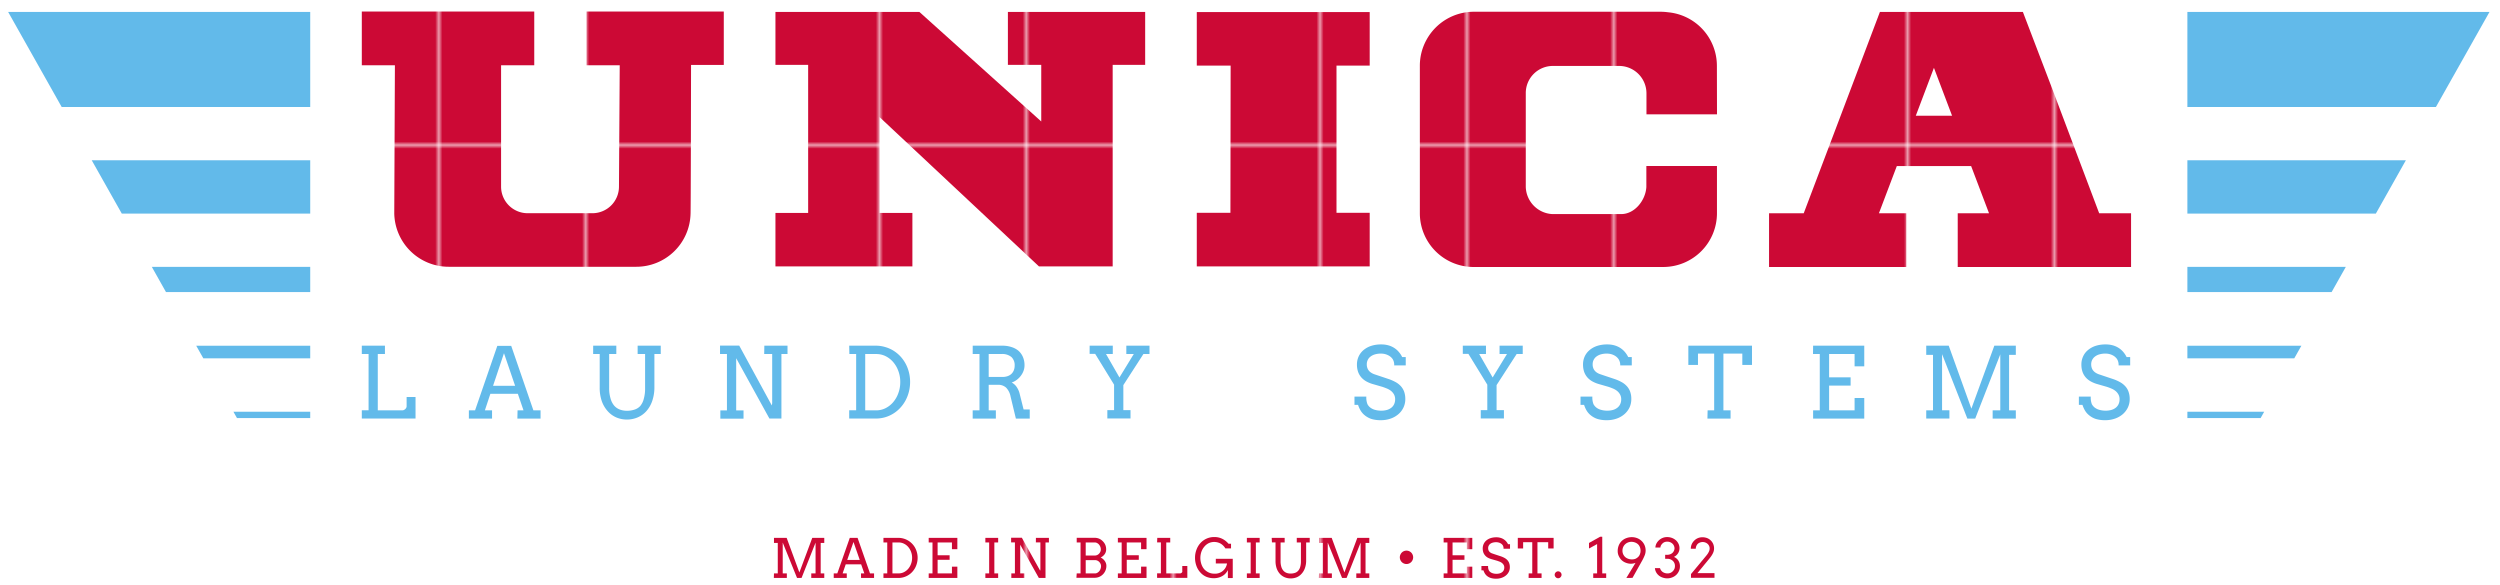 <?xml version="1.0" encoding="UTF-8"?> <svg xmlns="http://www.w3.org/2000/svg" xmlns:xlink="http://www.w3.org/1999/xlink" id="Laag_1" data-name="Laag 1" viewBox="0 0 697.89 163.28"><defs><style>.cls-1{fill:none;}.cls-2{fill:#cc0935;}.cls-3{fill:#62baea;}.cls-4{fill:url(#Nieuwe_patroonstaal_1);}</style><pattern id="Nieuwe_patroonstaal_1" data-name="Nieuwe patroonstaal 1" width="40.41" height="40.41" patternUnits="userSpaceOnUse" viewBox="0 0 40.41 40.41"><rect class="cls-1" width="40.41" height="40.41"></rect><rect class="cls-2" width="40.41" height="40.41"></rect></pattern></defs><title>logo-unica</title><path class="cls-3" d="M101,96.5h6.46v2.33h-2v15.72h6.87a.92.92,0,0,0,.42-.1,1.42,1.42,0,0,0,.38-.26,1.25,1.25,0,0,0,.28-.37.92.92,0,0,0,.1-.42v-2.57H116v6H101v-2.31h1.89V98.83H101Z"></path><path class="cls-3" d="M144.48,114.55h1.66l-1.58-4.62h-7.67l-1.53,4.62h2v2.31h-6.47v-2.31h1.73l6.21-18h3.88l6.19,18h2v2.31h-6.47Zm-6.84-6.85h6.16l-3.11-9.1Z"></path><path class="cls-3" d="M165.59,96.5h6.46v2.33h-2v9.48a9.81,9.81,0,0,0,.38,2.9,5.27,5.27,0,0,0,1,2,3.93,3.93,0,0,0,1.58,1.11,5.66,5.66,0,0,0,2,.35,6.51,6.51,0,0,0,2.07-.31,3.72,3.72,0,0,0,1.63-1,5,5,0,0,0,1-2,10.37,10.37,0,0,0,.37-3V98.83H178V96.5h6.45v2.33h-1.77V108a11.76,11.76,0,0,1-.6,3.91,8.39,8.39,0,0,1-1.64,2.86,6.9,6.9,0,0,1-2.44,1.75,7.66,7.66,0,0,1-3,.6,7.47,7.47,0,0,1-2.95-.59,6.88,6.88,0,0,1-2.39-1.73A8.36,8.36,0,0,1,168,112a11.22,11.22,0,0,1-.59-3.77V98.83h-1.83Z"></path><path class="cls-3" d="M213.37,96.5h6.47v2.33h-1.7v18h-3.36L205.51,100v14.57h2.05v2.31h-6.47v-2.31h1.84V98.83H201V96.48h5.36l9.1,16.71.1-.64V98.83h-2.23Z"></path><path class="cls-3" d="M237.06,96.5h7.41a9,9,0,0,1,2.61.37,9.32,9.32,0,0,1,2.3,1,9.69,9.69,0,0,1,1.93,1.57,10,10,0,0,1,1.48,2.05,10.3,10.3,0,0,1,.94,2.43,10.83,10.83,0,0,1,.33,2.69,11,11,0,0,1-.33,2.72,10.63,10.63,0,0,1-.94,2.45,9.86,9.86,0,0,1-1.48,2.07,9.18,9.18,0,0,1-1.93,1.6,9.11,9.11,0,0,1-4.91,1.39h-7.41v-2.31H239V98.83h-1.89Zm4.47,2.33v15.72h3.1a5.69,5.69,0,0,0,2.6-.62,6.74,6.74,0,0,0,2.12-1.68,8,8,0,0,0,1.43-2.51,8.84,8.84,0,0,0,.53-3.11,8.56,8.56,0,0,0-.53-3.06,7.86,7.86,0,0,0-1.43-2.48,6.68,6.68,0,0,0-2.12-1.66,5.8,5.8,0,0,0-2.6-.6Z"></path><path class="cls-3" d="M271.54,96.5h8.3a8,8,0,0,1,2.45.36,5.72,5.72,0,0,1,1.95,1,4.82,4.82,0,0,1,1.28,1.72A5.74,5.74,0,0,1,286,102a4.42,4.42,0,0,1-.27,1.51,5.13,5.13,0,0,1-.75,1.38,5.6,5.6,0,0,1-1.14,1.14,5,5,0,0,1-1.43.76,2.75,2.75,0,0,1,.66.43,3.42,3.42,0,0,1,.64.67,5.48,5.48,0,0,1,.53.9,4.61,4.61,0,0,1,.39,1.08l1.11,4.43h1.72l0,2.55h-3.87l-1.49-6.19a4.83,4.83,0,0,0-1.24-2.45,3.22,3.22,0,0,0-2.28-.79H276v7.12h2v2.31h-6.47v-2.31h1.9V98.83h-1.9ZM276,98.83v6.4h3.83a4.24,4.24,0,0,0,1.37-.2,3,3,0,0,0,1.08-.6,2.89,2.89,0,0,0,.71-1,3.55,3.55,0,0,0,.26-1.39,3.1,3.1,0,0,0-.9-2.37,4,4,0,0,0-2.84-.84Z"></path><path class="cls-3" d="M304.18,96.5h6.46v2.33h-1.89l3.75,6.54,4-6.54h-2.08V96.5h6.47v2.33h-1.7l-5.6,8.67v7h2v2.31h-6.47v-2.31H311v-7.12l-5.28-8.6h-1.55Z"></path><path class="cls-3" d="M388.78,100.26a3.29,3.29,0,0,0-.93-.9,4.62,4.62,0,0,0-1.11-.49,4.57,4.57,0,0,0-1.21-.16,5.76,5.76,0,0,0-1.75.23,3.72,3.72,0,0,0-1.24.64,2.56,2.56,0,0,0-.74.94,2.59,2.59,0,0,0-.25,1.13,2.86,2.86,0,0,0,.31,1.43,2.52,2.52,0,0,0,.78.87,4.05,4.05,0,0,0,1,.52l1.1.37,2.66.89a12.17,12.17,0,0,1,2.11.89,5.74,5.74,0,0,1,1.53,1.17,4.75,4.75,0,0,1,.94,1.56,6.19,6.19,0,0,1,.32,2.06,5.41,5.41,0,0,1-.51,2.34,5.53,5.53,0,0,1-1.41,1.86,6.64,6.64,0,0,1-2.16,1.24,8.15,8.15,0,0,1-2.76.45,8.82,8.82,0,0,1-2.63-.35,5.87,5.87,0,0,1-1.83-1,4.94,4.94,0,0,1-1.19-1.36,7.55,7.55,0,0,1-.7-1.57h-1v-2.31h3.31a5.06,5.06,0,0,0,.31,2.11,2.85,2.85,0,0,0,.86,1,3.77,3.77,0,0,0,1.31.61,6.36,6.36,0,0,0,1.69.21,5.76,5.76,0,0,0,1.61-.21,3.62,3.62,0,0,0,1.22-.63,2.66,2.66,0,0,0,.77-1,3.11,3.11,0,0,0,.27-1.32,2.72,2.72,0,0,0-.33-1.39,3.51,3.51,0,0,0-.86-1,5,5,0,0,0-1.15-.65c-.42-.17-.82-.32-1.21-.45l-2.87-.83a8.52,8.52,0,0,1-1.73-.75,5.22,5.22,0,0,1-1.34-1.12,4.8,4.8,0,0,1-.87-1.53,6.35,6.35,0,0,1-.3-2,5.36,5.36,0,0,1,.45-2.19,5.18,5.18,0,0,1,1.31-1.78,6.48,6.48,0,0,1,2.13-1.21,8.71,8.71,0,0,1,2.87-.43,7.16,7.16,0,0,1,2,.25,5.89,5.89,0,0,1,1.63.72,5.53,5.53,0,0,1,1.29,1.12,6.21,6.21,0,0,1,.94,1.43h1V102H389.2A3.1,3.1,0,0,0,388.78,100.26Z"></path><path class="cls-3" d="M408.35,96.5h6.47v2.33h-1.89l3.75,6.54,4-6.54h-2.07V96.5h6.47v2.33h-1.7l-5.6,8.67v7h2.05v2.31h-6.47v-2.31h1.83v-7.12l-5.28-8.6h-1.56Z"></path><path class="cls-3" d="M451.83,100.26a3.29,3.29,0,0,0-.93-.9,4.3,4.3,0,0,0-1.11-.49,4.52,4.52,0,0,0-1.21-.16,5.8,5.8,0,0,0-1.75.23,3.82,3.82,0,0,0-1.24.64,2.66,2.66,0,0,0-.74.94,2.59,2.59,0,0,0-.25,1.13,2.86,2.86,0,0,0,.31,1.43,2.63,2.63,0,0,0,.78.87,4.12,4.12,0,0,0,1.05.52l1.09.37,2.66.89a11.85,11.85,0,0,1,2.11.89,5.74,5.74,0,0,1,1.53,1.17,4.59,4.59,0,0,1,.94,1.56,5.94,5.94,0,0,1,.32,2.06,5.55,5.55,0,0,1-.5,2.34,5.7,5.7,0,0,1-1.42,1.86,6.54,6.54,0,0,1-2.16,1.24,8.09,8.09,0,0,1-2.75.45,8.77,8.77,0,0,1-2.63-.35,5.82,5.82,0,0,1-1.84-1,4.94,4.94,0,0,1-1.19-1.36,7.5,7.5,0,0,1-.69-1.57h-1v-2.31h3.31a5.06,5.06,0,0,0,.31,2.11,3,3,0,0,0,.86,1,3.82,3.82,0,0,0,1.32.61,6.23,6.23,0,0,0,1.68.21,5.76,5.76,0,0,0,1.61-.21,3.53,3.53,0,0,0,1.22-.63,2.69,2.69,0,0,0,.78-1,3.11,3.11,0,0,0,.27-1.32,2.72,2.72,0,0,0-.34-1.39,3.36,3.36,0,0,0-.86-1,4.81,4.81,0,0,0-1.15-.65q-.63-.26-1.2-.45l-2.88-.83a8.77,8.77,0,0,1-1.73-.75,5.22,5.22,0,0,1-1.34-1.12,4.78,4.78,0,0,1-.86-1.53,6.35,6.35,0,0,1-.3-2,5.36,5.36,0,0,1,.44-2.19,5.08,5.08,0,0,1,1.32-1.78,6.33,6.33,0,0,1,2.12-1.21,8.75,8.75,0,0,1,2.87-.43,7.23,7.23,0,0,1,2,.25,6.17,6.17,0,0,1,1.63.72,6,6,0,0,1,1.29,1.12,6.93,6.93,0,0,1,.94,1.43h1V102h-3.22A3.1,3.1,0,0,0,451.83,100.26Z"></path><path class="cls-3" d="M476.69,114.55h1.83V98.71H474v3.16h-2.69V96.5h17.77v5.37h-2.7V98.71H481.1v15.84h2v2.31h-6.46Z"></path><path class="cls-3" d="M506.14,96.5h14.28v5.76h-2.7V98.83h-7.11v6.51h6v2.31h-6v6.9h7.11v-3.44h2.7v5.75H506.14v-2.31H508V98.83h-1.89Z"></path><path class="cls-3" d="M537.72,114.55h1.89V99.07h-1.89V96.5H544l6.32,17.58,6.41-17.58h6v2.57h-1.88v15.48h1.88v2.31h-6.47v-2.31h2.13V98.92l-7,17.94H549.2l-7.06-18v15.67h2.05v2.31h-6.47Z"></path><path class="cls-3" d="M591,100.26a3.4,3.4,0,0,0-.92-.9,4.3,4.3,0,0,0-2.32-.65,5.76,5.76,0,0,0-1.75.23,3.62,3.62,0,0,0-1.24.64,2.69,2.69,0,0,0-.75.94,2.74,2.74,0,0,0-.25,1.13,3,3,0,0,0,.31,1.43,2.74,2.74,0,0,0,.78.87,4.29,4.29,0,0,0,1,.52l1.1.37,2.65.89a11.85,11.85,0,0,1,2.11.89,5.74,5.74,0,0,1,1.53,1.17,4.43,4.43,0,0,1,.94,1.56,5.94,5.94,0,0,1,.33,2.06,5.41,5.41,0,0,1-.51,2.34,5.81,5.81,0,0,1-1.41,1.86,6.69,6.69,0,0,1-2.17,1.24,8.05,8.05,0,0,1-2.75.45,8.82,8.82,0,0,1-2.63-.35,5.66,5.66,0,0,1-1.83-1,4.78,4.78,0,0,1-1.19-1.36,7.55,7.55,0,0,1-.7-1.57h-1v-2.31h3.32a5.27,5.27,0,0,0,.3,2.11,3.06,3.06,0,0,0,.86,1,3.82,3.82,0,0,0,1.32.61,6.33,6.33,0,0,0,1.68.21,5.71,5.71,0,0,0,1.61-.21,3.58,3.58,0,0,0,1.23-.63,2.77,2.77,0,0,0,.77-1,3.11,3.11,0,0,0,.27-1.32,2.63,2.63,0,0,0-.34-1.39,3.36,3.36,0,0,0-.86-1,4.81,4.81,0,0,0-1.15-.65q-.61-.26-1.2-.45l-2.88-.83a8.77,8.77,0,0,1-1.73-.75,5.22,5.22,0,0,1-1.34-1.12,4.78,4.78,0,0,1-.86-1.53,6.35,6.35,0,0,1-.3-2,5.36,5.36,0,0,1,.45-2.19,4.93,4.93,0,0,1,1.31-1.78,6.53,6.53,0,0,1,2.12-1.21,8.81,8.81,0,0,1,2.88-.43,7.16,7.16,0,0,1,2,.25,6,6,0,0,1,1.63.72,5.53,5.53,0,0,1,1.29,1.12,6.55,6.55,0,0,1,.94,1.43h1V102h-3.23A3.1,3.1,0,0,0,591,100.26Z"></path><path class="cls-4" d="M216.06,160.07h1.06v-8.51h-1.06v-1.41h3.54l3.55,9.66,3.6-9.66h3.35v1.41h-1v8.51h1v1.27h-3.63v-1.27h1.2v-8.59l-3.91,9.86H222.5l-4-9.88v8.61h1.15v1.27h-3.63Z"></path><path class="cls-4" d="M240.35,160.07h.93l-.89-2.54h-4.3l-.87,2.54h1.16v1.27h-3.64v-1.27h1l3.48-9.92h2.18l3.47,9.92H244v1.27h-3.63Zm-3.84-3.77H240l-1.74-5Z"></path><path class="cls-4" d="M246.62,150.15h4.16a5,5,0,0,1,1.46.2,5.32,5.32,0,0,1,2.38,1.43,5.42,5.42,0,0,1,.83,1.12,5.93,5.93,0,0,1,.52,1.33,5.61,5.61,0,0,1,.19,1.48,5.71,5.71,0,0,1-.19,1.5,5.83,5.83,0,0,1-.52,1.34,5.55,5.55,0,0,1-.83,1.14,5.07,5.07,0,0,1-1.09.88,5.17,5.17,0,0,1-2.75.77h-4.16v-1.27h1.06v-8.64h-1.06Zm2.51,1.28v8.64h1.74a3.29,3.29,0,0,0,1.45-.34,3.88,3.88,0,0,0,1.2-.93,4.47,4.47,0,0,0,.8-1.38,4.8,4.8,0,0,0,.3-1.71,4.64,4.64,0,0,0-.3-1.68,4.48,4.48,0,0,0-.8-1.36,3.67,3.67,0,0,0-1.2-.91,3.28,3.28,0,0,0-1.45-.33Z"></path><path class="cls-4" d="M259.25,150.15h8v3.16h-1.51v-1.88h-4V155h3.35v1.27h-3.35v3.8h4v-1.89h1.51v3.16h-8v-1.27h1.06v-8.64h-1.06Z"></path><path class="cls-4" d="M275.07,150.15h3.57v1.28h-1.06v8.64h1.06v1.27h-3.57v-1.27h1.06v-8.64h-1.06Z"></path><path class="cls-4" d="M289.18,150.15h3.63v1.28h-.95v9.91H290l-5.2-9.28v8h1.15v1.27h-3.63v-1.27h1v-8.64h-1.06v-1.3h3l5.11,9.19.06-.35v-7.54h-1.26Z"></path><path class="cls-4" d="M300.57,160.07h1.07v-8.64h-1.07v-1.3l5,0a3.2,3.2,0,0,1,1.27.25,3.13,3.13,0,0,1,1,.7,3.19,3.19,0,0,1,.7,1,3.26,3.26,0,0,1,.25,1.29,2.29,2.29,0,0,1-.39,1.3,2.83,2.83,0,0,1-1.14.95,3.84,3.84,0,0,1,.66.45,3.23,3.23,0,0,1,.5.55,2.74,2.74,0,0,1,.32.64,2.09,2.09,0,0,1,.11.7,3.27,3.27,0,0,1-.25,1.3,3.31,3.31,0,0,1-1.73,1.77,3.25,3.25,0,0,1-1.28.26h-5.1Zm2.51-8.64v3.65h2.54a1.59,1.59,0,0,0,.66-.14,1.71,1.71,0,0,0,.53-.38,2,2,0,0,0,.36-.54,1.64,1.64,0,0,0,.13-.65,2,2,0,0,0-.13-.71,2.24,2.24,0,0,0-.36-.62,1.77,1.77,0,0,0-.54-.44,1.24,1.24,0,0,0-.65-.17Zm0,4.93v3.71h2.61a1.25,1.25,0,0,0,.65-.18,2,2,0,0,0,.54-.46,2.14,2.14,0,0,0,.35-.65,2.06,2.06,0,0,0,.13-.74,1.5,1.5,0,0,0-.13-.62,2,2,0,0,0-.36-.54,1.83,1.83,0,0,0-.53-.38,1.58,1.58,0,0,0-.65-.14Z"></path><path class="cls-4" d="M312.06,150.15h8v3.16h-1.52v-1.88h-4V155h3.36v1.27h-3.36v3.8h4v-1.89h1.52v3.16h-8v-1.27h1.06v-8.64h-1.06Z"></path><path class="cls-4" d="M323.06,150.15h3.63v1.28h-1.12v8.64h3.86a.53.53,0,0,0,.24-.06.77.77,0,0,0,.21-.14.83.83,0,0,0,.16-.21.59.59,0,0,0,0-.23V158h1.41v3.32h-8.44v-1.27h1.06v-8.64h-1.06Z"></path><path class="cls-4" d="M342.77,161.38v-2.24a3.87,3.87,0,0,1-.7,1,3.58,3.58,0,0,1-.94.71,4.17,4.17,0,0,1-1.1.42,4.78,4.78,0,0,1-1.19.14,5.54,5.54,0,0,1-2-.36,4.63,4.63,0,0,1-1.67-1.16A5.32,5.32,0,0,1,334,158a6.52,6.52,0,0,1-.4-2.28,6.29,6.29,0,0,1,.4-2.26,5.61,5.61,0,0,1,1.1-1.85,5.21,5.21,0,0,1,1.7-1.24,5.1,5.1,0,0,1,2.14-.45,4.92,4.92,0,0,1,1.82.3,5.26,5.26,0,0,1,1.31.73,6.41,6.41,0,0,1,.87.83h.71v1.31h-1.58a3.79,3.79,0,0,0-1.31-1.33,3.69,3.69,0,0,0-3.39-.11,3.82,3.82,0,0,0-1.21,1,4.46,4.46,0,0,0-.79,1.4,5.3,5.3,0,0,0-.28,1.69,5.39,5.39,0,0,0,.31,1.82,4.19,4.19,0,0,0,.79,1.37,4.09,4.09,0,0,0,1.19.86,3.5,3.5,0,0,0,1.56.35,3.36,3.36,0,0,0,3.59-2.84h-3.13V156h4.73v5.36Z"></path><path class="cls-4" d="M348.07,150.15h3.57v1.28h-1.06v8.64h1.06v1.27h-3.57v-1.27h1.06v-8.64h-1.06Z"></path><path class="cls-4" d="M355,150.15h3.62v1.28h-1.14v5.21a5.28,5.28,0,0,0,.21,1.59,2.93,2.93,0,0,0,.58,1.08,2.26,2.26,0,0,0,.89.61,3.1,3.1,0,0,0,1.12.19,3.89,3.89,0,0,0,1.17-.17,2.07,2.07,0,0,0,.91-.57,2.74,2.74,0,0,0,.59-1.07,5.64,5.64,0,0,0,.21-1.66v-5.21H362v-1.28h3.62v1.28h-1v5a6.18,6.18,0,0,1-.34,2.15,4.41,4.41,0,0,1-.92,1.57,3.77,3.77,0,0,1-1.37,1,4.55,4.55,0,0,1-1.7.32,4.29,4.29,0,0,1-1.65-.32,4,4,0,0,1-1.35-.95,4.62,4.62,0,0,1-.9-1.53,6.34,6.34,0,0,1-.32-2.07v-5.18h-1Z"></path><path class="cls-4" d="M368.21,160.07h1.06v-8.51h-1.06v-1.41h3.54l3.55,9.66,3.6-9.66h3.35v1.41H381.2v8.51h1.05v1.27h-3.63v-1.27h1.2v-8.59l-3.91,9.86h-1.26l-4-9.88v8.61h1.15v1.27h-3.63Z"></path><path class="cls-4" d="M390.77,155.58a1.72,1.72,0,0,1,.15-.72,1.88,1.88,0,0,1,.39-.6,1.86,1.86,0,0,1,2.64,0,1.84,1.84,0,0,1,.39.59,1.85,1.85,0,0,1,0,1.46,1.84,1.84,0,0,1-.39.59,1.86,1.86,0,0,1-2.64,0,1.84,1.84,0,0,1-.39-.59A1.8,1.8,0,0,1,390.77,155.58Z"></path><path class="cls-4" d="M403,150.15h8v3.16h-1.51v-1.88h-4V155h3.35v1.27h-3.35v3.8h4v-1.89H411v3.16h-8v-1.27h1.06v-8.64H403Z"></path><path class="cls-4" d="M419.5,152.21a1.71,1.71,0,0,0-.52-.49,2,2,0,0,0-.62-.27,2.65,2.65,0,0,0-.68-.09,3.23,3.23,0,0,0-1,.13,2,2,0,0,0-.7.35,1.46,1.46,0,0,0-.41.52,1.31,1.31,0,0,0-.14.62,1.5,1.5,0,0,0,.17.78,1.46,1.46,0,0,0,.44.48,2,2,0,0,0,.59.28l.61.21,1.49.49a6.55,6.55,0,0,1,1.19.49,3.33,3.33,0,0,1,.86.64,2.61,2.61,0,0,1,.52.86,3.27,3.27,0,0,1,.18,1.13,2.89,2.89,0,0,1-.28,1.28,3.06,3.06,0,0,1-.79,1,3.71,3.71,0,0,1-1.22.68,4.48,4.48,0,0,1-1.54.25,4.9,4.9,0,0,1-1.48-.2,3.21,3.21,0,0,1-1-.52,2.78,2.78,0,0,1-.67-.75,5.07,5.07,0,0,1-.39-.86h-.56V158h1.86a2.7,2.7,0,0,0,.18,1.16,1.52,1.52,0,0,0,.48.56,2.29,2.29,0,0,0,.74.34,3.45,3.45,0,0,0,.94.12,3.18,3.18,0,0,0,.91-.12,2.08,2.08,0,0,0,.68-.35,1.52,1.52,0,0,0,.44-.54,1.73,1.73,0,0,0,.15-.73,1.41,1.41,0,0,0-.19-.76,2.07,2.07,0,0,0-.48-.54,2.76,2.76,0,0,0-.65-.36l-.67-.24-1.62-.46a5.34,5.34,0,0,1-1-.41,2.82,2.82,0,0,1-.75-.62,2.69,2.69,0,0,1-.49-.84,3.47,3.47,0,0,1-.17-1.12,3,3,0,0,1,.25-1.2,2.83,2.83,0,0,1,.74-1,3.6,3.6,0,0,1,1.19-.66,5,5,0,0,1,1.62-.24,3.9,3.9,0,0,1,1.1.14,3.25,3.25,0,0,1,.91.39,3.33,3.33,0,0,1,.73.61,3.9,3.9,0,0,1,.53.79h.55v1.27h-1.81A1.67,1.67,0,0,0,419.5,152.21Z"></path><path class="cls-4" d="M426.74,160.07h1v-8.71h-2.55v1.74H423.7v-2.95h10v2.95h-1.51v-1.74h-3v8.71h1.15v1.27h-3.62Z"></path><path class="cls-4" d="M434,160.44a.76.76,0,0,1,.08-.36.81.81,0,0,1,.21-.3.9.9,0,0,1,.3-.21.9.9,0,0,1,.74,0,.9.9,0,0,1,.3.21.81.81,0,0,1,.21.3.9.9,0,0,1,.08.36,1,1,0,0,1-.08.38,1,1,0,0,1-.21.31,1.11,1.11,0,0,1-.3.22,1,1,0,0,1-.74,0,1.11,1.11,0,0,1-.3-.22,1,1,0,0,1-.21-.31A.81.81,0,0,1,434,160.44Z"></path><path class="cls-4" d="M444.76,160.07h1.08v-8.19l-2.26,1.24v-1.55l3.11-1.74h.59v10.24h1.1v1.27h-3.62Z"></path><path class="cls-4" d="M454,161.34l2.57-4.22a3.45,3.45,0,0,1-.67.19,3.34,3.34,0,0,1-.65.06,3.88,3.88,0,0,1-1.34-.26,3.52,3.52,0,0,1-1.19-.71,3.68,3.68,0,0,1-.81-1.14,3.09,3.09,0,0,1-.32-1.37,4.21,4.21,0,0,1,.31-1.67,3.6,3.6,0,0,1,2.11-2,4.21,4.21,0,0,1,1.51-.27,4.07,4.07,0,0,1,1.49.27,3.75,3.75,0,0,1,1.22.76,3.6,3.6,0,0,1,.85,1.19,3.8,3.8,0,0,1,.31,1.53,3.65,3.65,0,0,1-.25,1.29,14,14,0,0,1-.62,1.33l-2.8,5Zm1.48-10.09a2.64,2.64,0,0,0-1,.18,2.3,2.3,0,0,0-.8.5,2.26,2.26,0,0,0-.55.77,2.33,2.33,0,0,0-.21,1,2.36,2.36,0,0,0,.22,1.06,2.44,2.44,0,0,0,.59.78,2.65,2.65,0,0,0,.84.46,3,3,0,0,0,.92.16,2.69,2.69,0,0,0,1.06-.17,2.77,2.77,0,0,0,.7-.47,1.91,1.91,0,0,0,.52-.76,2.67,2.67,0,0,0,.2-1.06,2.56,2.56,0,0,0-.2-1,2,2,0,0,0-.53-.78,2.54,2.54,0,0,0-.8-.48A3,3,0,0,0,455.47,151.25Z"></path><path class="cls-4" d="M467.45,153.07a1.74,1.74,0,0,0-.12-.61,1.75,1.75,0,0,0-.37-.61,2.06,2.06,0,0,0-1.56-.64,2,2,0,0,0-.79.15,1.9,1.9,0,0,0-.71.57,1.49,1.49,0,0,0-.39.91h-1.4a2.78,2.78,0,0,1,.32-1.16,3.48,3.48,0,0,1,.72-.9,3.28,3.28,0,0,1,1-.62,3.19,3.19,0,0,1,1.22-.23,3.68,3.68,0,0,1,1.43.26,3.61,3.61,0,0,1,1.1.69,3.25,3.25,0,0,1,.7,1,2.8,2.8,0,0,1,.24,1.13,3.51,3.51,0,0,1-.08.71,2.8,2.8,0,0,1-.28.67,2.82,2.82,0,0,1-1.2,1.08,2.23,2.23,0,0,1,.65.37,2.66,2.66,0,0,1,.54.57,2.89,2.89,0,0,1,.36.75,3,3,0,0,1,.13.92,3.12,3.12,0,0,1-.28,1.34,3.42,3.42,0,0,1-.76,1.07,3.48,3.48,0,0,1-1.12.7,3.77,3.77,0,0,1-1.39.26,3.91,3.91,0,0,1-1.34-.24,3.23,3.23,0,0,1-1.14-.68,3,3,0,0,1-.68-.93,2.84,2.84,0,0,1-.27-1h1.42a2,2,0,0,0,.76,1.08,2.36,2.36,0,0,0,1.4.39,1.93,1.93,0,0,0,.75-.15,2,2,0,0,0,.64-.44,2.18,2.18,0,0,0,.46-.65,2,2,0,0,0,.16-.81,2.06,2.06,0,0,0-.16-.84,2,2,0,0,0-.46-.64,2.28,2.28,0,0,0-.67-.41,2.38,2.38,0,0,0-.81-.14h-.63v-1.11h.51a2.42,2.42,0,0,0,.88-.15,1.91,1.91,0,0,0,.65-.39,1.84,1.84,0,0,0,.41-.59A1.71,1.71,0,0,0,467.45,153.07Z"></path><path class="cls-4" d="M472.05,160.25,476,155.5l.42-.51a5,5,0,0,0,.41-.58,4.6,4.6,0,0,0,.31-.63,2,2,0,0,0,.12-.68,1.58,1.58,0,0,0-.15-.69,1.66,1.66,0,0,0-.41-.57,1.8,1.8,0,0,0-.61-.38,2,2,0,0,0-.79-.15,2.14,2.14,0,0,0-.72.13,1.94,1.94,0,0,0-.61.35,1.78,1.78,0,0,0-.41.59,2.05,2.05,0,0,0-.18.81H472a3.12,3.12,0,0,1,.27-1.3,3.34,3.34,0,0,1,.71-1,3.15,3.15,0,0,1,1-.67,3.22,3.22,0,0,1,1.24-.24,3.7,3.7,0,0,1,1.36.24,3.13,3.13,0,0,1,1,.66,3,3,0,0,1,.68,1,3.23,3.23,0,0,1,.23,1.25,2.91,2.91,0,0,1-.06.57,3.39,3.39,0,0,1-.21.64,6,6,0,0,1-.4.73,8.92,8.92,0,0,1-.62.84L473.84,160h4.77v1.3h-6.56Z"></path><polygon class="cls-4" points="382.36 18.32 382.36 3.37 334.09 3.37 334.09 18.32 343.54 18.32 343.48 59.41 334.09 59.41 334.09 74.36 382.36 74.36 382.36 59.41 373.09 59.41 373.09 18.32 382.36 18.32"></polygon><polygon class="cls-4" points="319.68 3.34 281.36 3.34 281.36 18.11 290.67 18.11 290.67 33.91 256.66 3.34 216.47 3.34 216.47 18.11 225.6 18.11 225.6 59.44 216.47 59.44 216.47 74.36 254.7 74.36 254.7 59.44 245.54 59.44 245.54 32.69 290.02 74.36 310.61 74.36 310.61 18.11 319.68 18.11 319.68 3.34"></polygon><path class="cls-4" d="M479.28,18.33a15,15,0,0,0-13.61-14.9,16.06,16.06,0,0,0-2.09-.15H411.45a15.07,15.07,0,0,0-13.27,7.9,14.89,14.89,0,0,0-1.82,7.15h0v41.3h0a15,15,0,0,0,14.76,14.9h53.18a15,15,0,0,0,15-15V46.34H459.59v5.87c-.21,3.7-3.25,7.55-7,7.55H433.31a7.82,7.82,0,0,1-7.38-7.58l0-26.13a7.56,7.56,0,0,1,7.7-7.64h18.15a7.65,7.65,0,0,1,7.84,7.69v5.81h19.69Z"></path><path class="cls-4" d="M163.73,3.22v15H173s-.21,33.83-.21,33.9a7.42,7.42,0,0,1-7.52,7.4H147.41a7.42,7.42,0,0,1-7.53-7.4l0-33.9h9.26V3.22H101v15h9.24l-.18,41.32a15.19,15.19,0,0,0,15.22,14.93H177.6a15.15,15.15,0,0,0,15.17-14.77c.07-.07.14-41.58.14-41.58l9.14,0V3.22Z"></path><path class="cls-4" d="M586,59.54l-13-34.47L564.7,3.33H524.79L517.1,23.66,503.52,59.54h-9.68v15h38.32v-15h-7.65l5-13.19h20.74l5,13.19h-8.74v15h48.39v-15ZM534.81,32.3l5.06-13.37,5.06,13.37Z"></path><polygon class="cls-3" points="86.6 59.63 86.6 44.73 25.6 44.73 34 59.63 86.6 59.63"></polygon><polygon class="cls-3" points="86.6 29.87 86.6 14.96 86.6 3.33 2.27 3.33 17.22 29.87 86.6 29.87"></polygon><polygon class="cls-3" points="86.6 81.54 86.6 74.5 42.38 74.5 46.34 81.54 86.6 81.54"></polygon><polygon class="cls-3" points="86.6 100.03 86.6 96.52 54.78 96.52 56.76 100.03 86.6 100.03"></polygon><polygon class="cls-3" points="86.6 116.7 86.6 114.94 65.16 114.94 66.15 116.7 86.6 116.7"></polygon><polygon class="cls-3" points="610.62 59.63 610.62 44.73 671.62 44.73 663.23 59.63 610.62 59.63"></polygon><polygon class="cls-3" points="610.62 29.87 610.62 14.96 610.62 3.33 694.96 3.33 680 29.87 610.62 29.87"></polygon><polygon class="cls-3" points="610.62 81.54 610.62 74.5 654.85 74.5 650.88 81.54 610.62 81.54"></polygon><polygon class="cls-3" points="610.62 100.03 610.62 96.52 642.44 96.52 640.46 100.03 610.62 100.03"></polygon><polygon class="cls-3" points="610.62 116.7 610.62 114.94 632.06 114.94 631.07 116.7 610.62 116.7"></polygon></svg> 